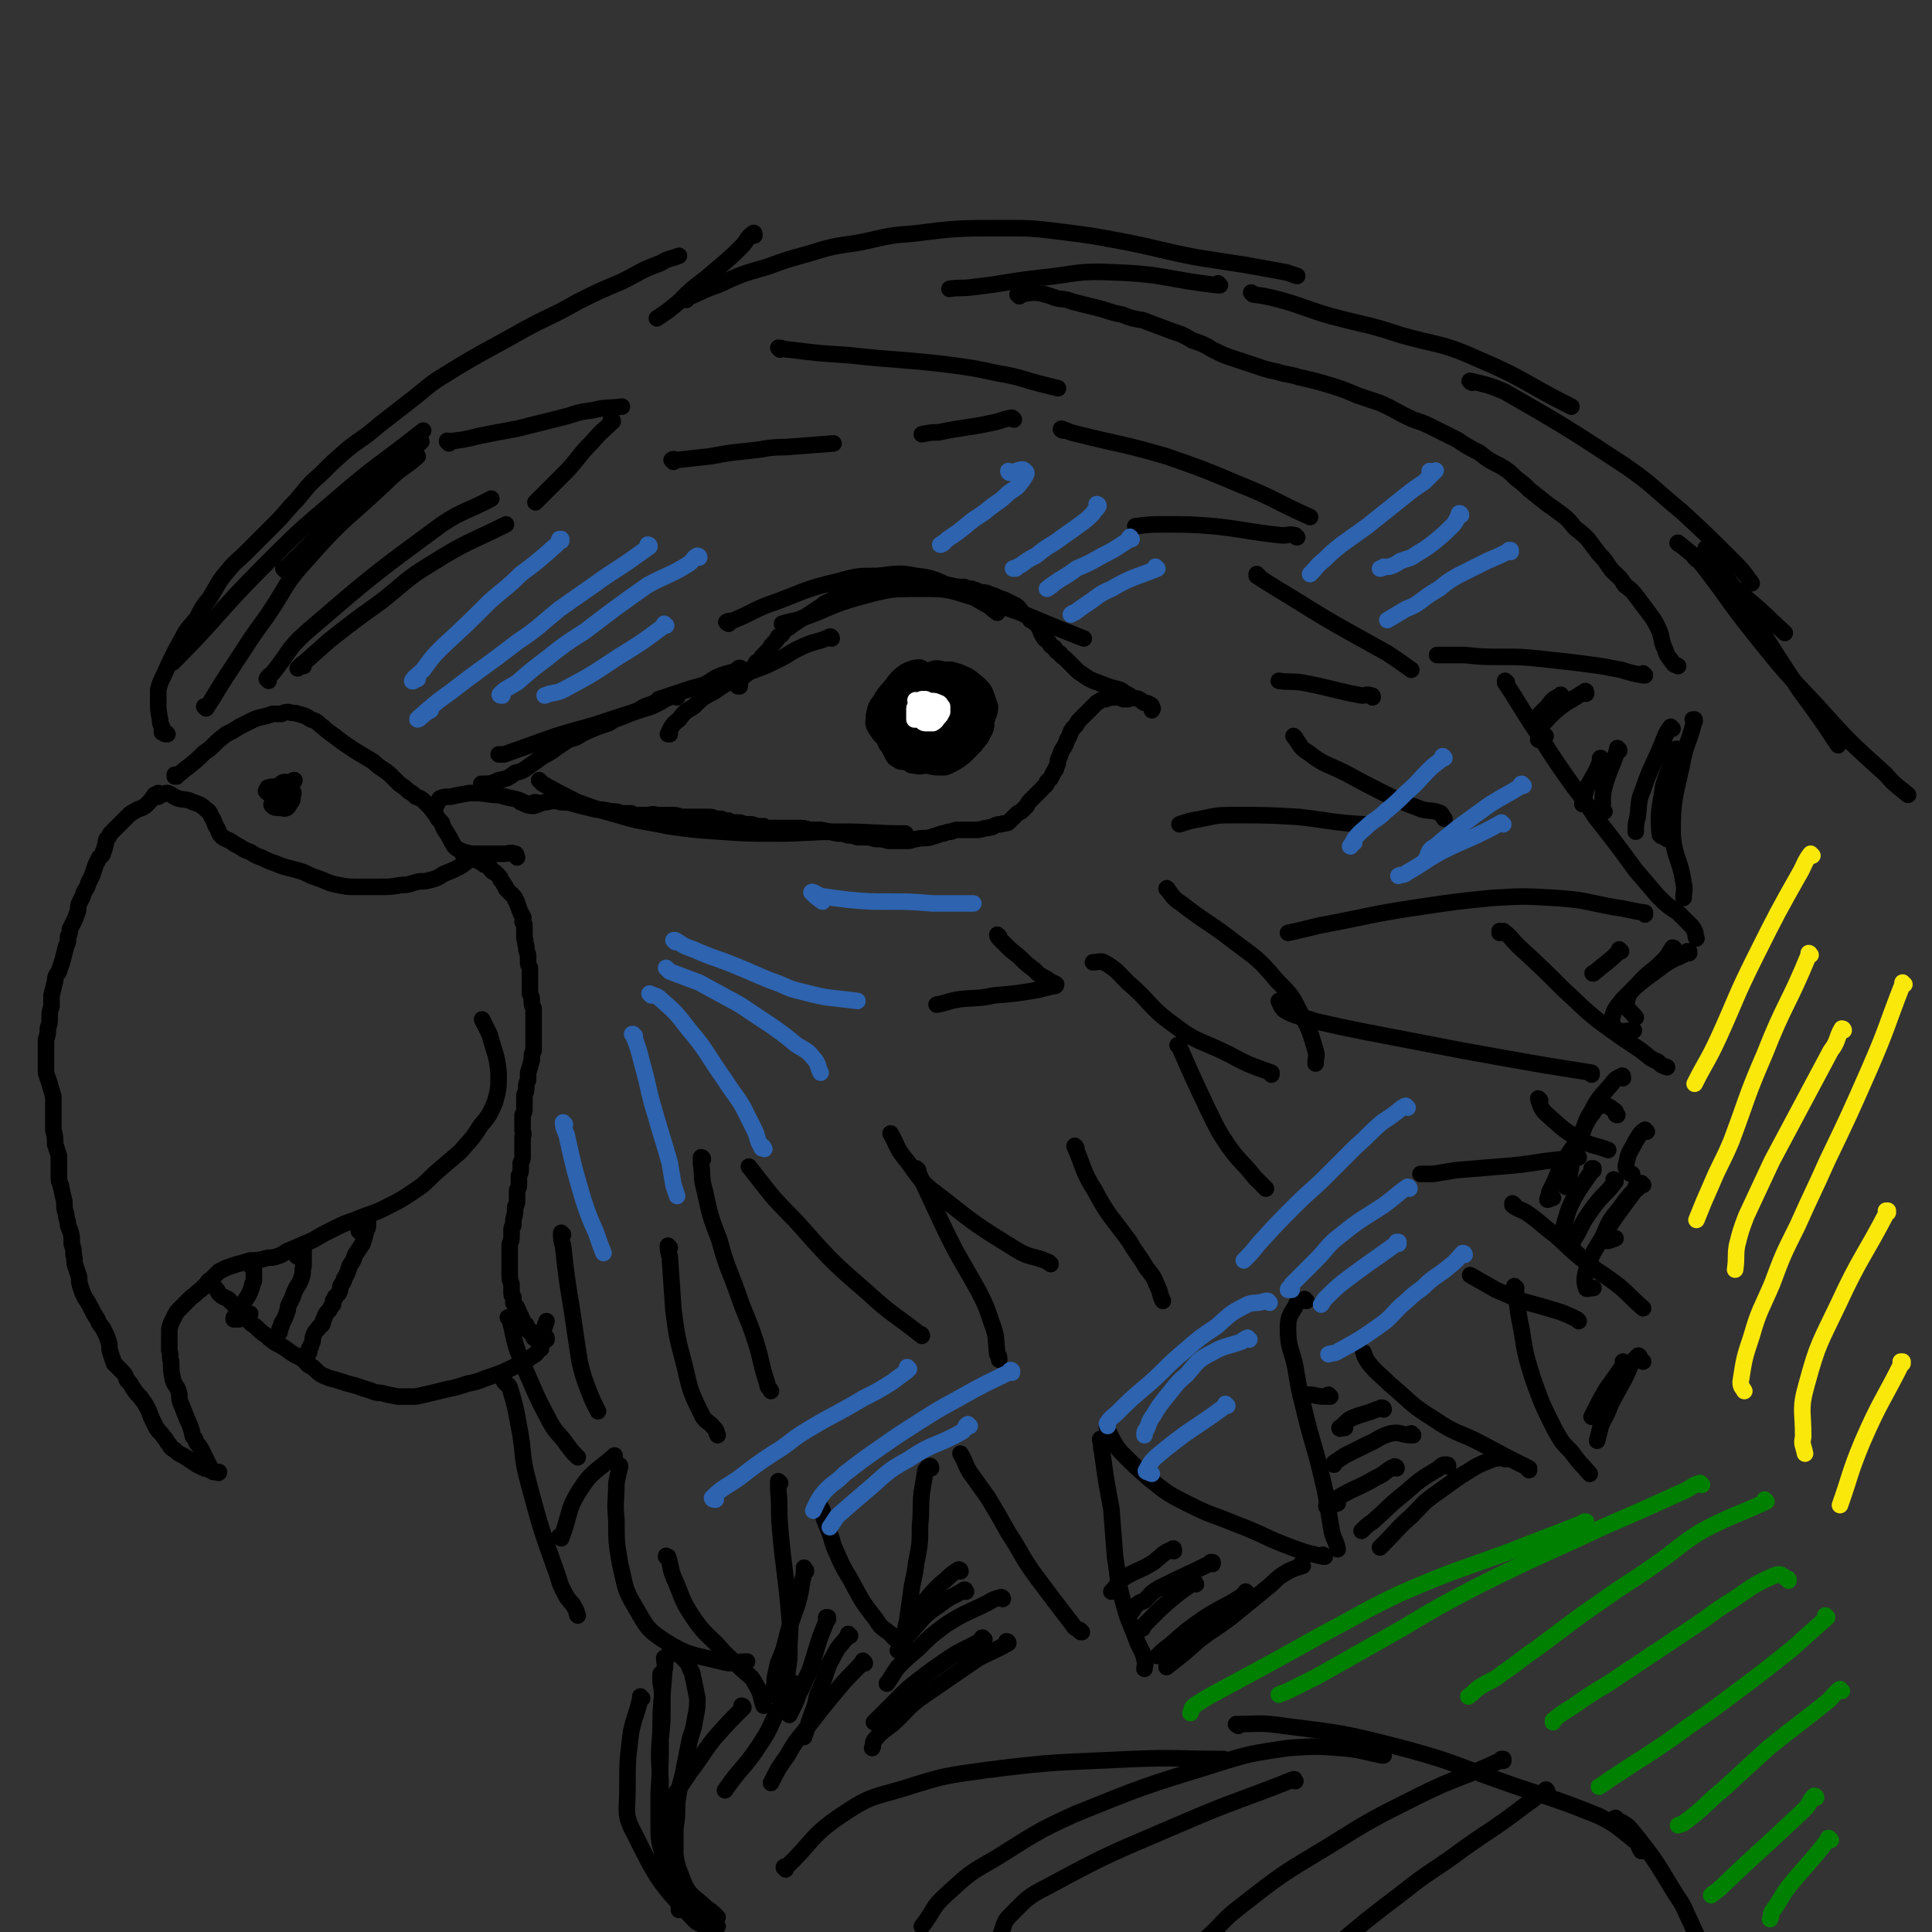 <svg viewBox='0 0 1050 1050' version='1.1' xmlns='http://www.w3.org/2000/svg' xmlns:xlink='http://www.w3.org/1999/xlink'><rect x="0" y="0" width="1050" height="1050" fill="#333333" stroke="none"/><g fill='none' stroke='#000000' stroke-width='9' stroke-linecap='round' stroke-linejoin='round'><path d='M86,433c0,-1 -1,-1 -1,-1 -1,0 -1,0 -1,0 -2,3 -2,3 -5,6 -3,2 -3,1 -6,3 -2,1 -2,1 -4,3 -1,1 -1,1 -3,3 -2,2 -2,2 -4,4 -1,1 -1,1 -2,2 -1,2 -1,2 -2,3 -1,2 0,2 -1,4 0,1 0,1 -1,3 0,2 -1,2 -2,3 -1,2 -1,2 -2,4 -1,3 -1,3 -2,6 -1,2 -1,2 -2,4 -1,4 -2,3 -3,7 -1,2 -1,2 -2,4 -1,3 0,3 -1,5 -1,3 -1,3 -2,5 -1,2 -1,2 -2,4 0,2 0,2 -1,4 0,3 0,3 -1,5 -1,4 -1,4 -2,8 -1,3 -1,3 -2,6 -1,2 -2,2 -2,5 -1,4 -1,4 -2,8 0,3 0,3 0,6 -1,3 -1,3 -1,6 0,3 0,3 -1,6 0,3 0,3 -1,6 0,3 0,3 0,6 0,2 0,2 0,5 0,3 0,3 0,7 1,3 1,3 2,6 1,4 1,3 2,7 0,5 0,5 0,11 0,3 0,3 0,7 1,4 1,4 1,8 1,3 1,3 2,6 0,3 0,3 0,6 0,2 0,2 0,5 0,3 0,3 1,5 1,5 1,5 2,9 0,4 0,4 1,7 0,3 1,3 1,6 2,5 2,5 2,10 1,3 1,3 1,6 1,3 0,3 1,6 1,3 1,3 2,6 0,3 0,3 1,6 1,3 1,3 2,5 2,3 2,3 3,5 2,4 2,4 4,7 1,3 1,2 3,5 2,4 2,4 3,7 1,3 0,3 1,6 1,3 1,3 2,6 2,2 2,2 4,4 2,2 2,2 3,5 2,2 2,2 3,4 2,3 2,3 4,5 3,4 3,4 5,8 1,3 1,3 2,5 1,2 1,2 2,4 2,3 2,2 4,5 2,2 1,2 3,4 1,2 1,2 3,3 3,3 3,2 6,4 3,2 3,2 6,4 2,1 2,1 4,2 2,0 2,0 3,1 1,0 1,0 2,1 0,0 1,0 1,0 0,0 0,0 1,0 0,0 0,0 0,0 0,0 0,0 0,0 0,0 0,0 1,0 0,0 0,0 0,0 0,1 -1,0 -1,0 0,0 0,0 1,0 0,0 0,0 0,0 0,0 0,0 0,0 -1,0 -1,0 -2,0 -1,-1 -1,-1 -2,-1 -1,-2 -1,-2 -2,-4 -1,-2 -1,-2 -2,-4 -1,-2 -1,-2 -2,-4 -2,-3 -2,-2 -3,-5 -2,-2 -1,-2 -2,-5 -1,-3 -1,-3 -2,-5 -2,-5 -2,-5 -4,-10 -1,-3 0,-3 -1,-6 -1,-3 -2,-3 -3,-6 -1,-5 -1,-5 -1,-10 -1,-3 0,-3 -1,-6 0,-2 0,-2 0,-5 0,-2 0,-2 0,-5 0,-2 0,-2 1,-5 1,-2 1,-2 2,-4 1,-2 1,-2 3,-4 3,-3 3,-3 6,-6 3,-2 2,-2 5,-4 2,-2 2,-2 4,-4 3,-3 3,-3 6,-6 2,-1 2,-1 4,-2 3,-1 3,-1 6,-2 4,-1 4,-1 7,-2 4,0 4,0 8,-1 3,-1 3,0 6,-1 3,-1 3,-1 6,-3 7,-3 7,-3 14,-6 5,-3 5,-3 11,-6 6,-3 6,-3 12,-5 9,-4 10,-3 19,-8 6,-3 6,-3 12,-7 6,-4 6,-4 12,-10 7,-6 7,-6 14,-12 6,-7 6,-6 11,-14 5,-6 5,-6 8,-13 2,-7 2,-8 2,-16 -1,-10 -2,-10 -5,-21 -2,-4 -2,-4 -4,-8 '/><path d='M114,698c0,0 0,0 -1,-1 0,0 1,1 1,1 0,0 0,-1 0,-2 -1,0 -1,1 -1,2 1,1 2,0 3,1 2,2 2,2 3,4 2,2 3,2 5,3 2,2 2,2 4,4 3,3 3,3 6,6 2,3 2,3 5,5 3,3 3,3 6,5 2,2 2,2 5,4 4,2 4,2 8,5 3,2 4,2 7,4 2,2 2,3 5,4 4,4 4,4 9,6 4,1 4,1 7,2 3,1 3,1 7,2 3,1 3,1 6,2 4,1 4,2 8,2 4,1 4,1 9,2 5,0 5,0 10,0 9,-2 9,-2 17,-4 5,-1 5,-1 11,-3 5,-1 5,-1 10,-3 9,-3 9,-3 17,-7 5,-2 5,-3 10,-6 2,-2 1,-2 3,-3 '/><path d='M504,367c0,-1 0,-2 -1,-1 -1,0 -1,1 -2,1 -1,1 -2,0 -3,0 -1,1 -1,1 -1,1 -1,0 -1,0 -2,1 -1,0 0,0 -1,1 0,1 0,0 -1,1 -1,1 -1,1 -1,2 -1,1 -1,1 -2,1 -1,2 -1,2 -2,3 -2,1 -2,1 -3,2 -1,2 -1,2 -1,3 -1,2 -1,2 -1,3 -1,3 -1,3 -1,6 -1,2 -1,2 -1,4 0,2 0,2 0,3 0,3 0,3 0,5 1,2 1,2 2,3 1,2 1,2 2,4 1,2 1,2 3,3 1,1 2,1 4,1 3,1 2,2 5,2 4,1 4,0 7,0 4,1 4,1 8,1 2,0 2,0 4,-1 4,-2 4,-2 8,-5 3,-3 3,-3 6,-6 2,-3 3,-3 4,-6 2,-3 2,-4 2,-7 1,-4 2,-4 2,-8 -1,-3 -1,-3 -2,-6 -1,-3 -2,-4 -4,-6 -4,-3 -4,-4 -9,-6 -2,-1 -3,-1 -6,-2 -2,0 -2,0 -4,0 -4,-1 -4,-1 -7,0 -3,1 -3,1 -5,3 -2,2 -2,2 -4,4 -3,2 -3,2 -4,5 -2,3 -2,3 -3,6 -1,3 -1,4 -1,7 -1,3 -1,3 -1,6 1,3 1,4 4,6 2,2 2,1 5,2 3,1 3,1 6,1 5,-1 5,-1 10,-2 2,-1 2,-1 4,-3 2,-1 2,-1 3,-3 2,-2 2,-2 2,-4 1,-2 2,-2 2,-5 0,-3 0,-3 -2,-5 -1,-3 -2,-3 -4,-5 -4,-4 -4,-4 -8,-6 -2,-2 -2,-2 -5,-3 -2,0 -2,-1 -4,0 -2,1 -3,1 -4,3 -2,2 -3,2 -3,5 -1,3 -1,4 -1,7 0,4 0,4 1,8 1,5 1,5 3,9 2,3 2,4 5,5 4,2 4,2 9,2 3,0 3,0 6,-2 3,-1 3,-1 5,-3 3,-4 4,-4 5,-8 1,-2 1,-3 0,-6 0,-3 -1,-3 -3,-6 -2,-3 -2,-3 -5,-5 -3,-2 -3,-2 -6,-3 -2,-1 -2,-1 -5,-1 -2,0 -2,-1 -4,0 -3,2 -4,2 -5,5 -2,3 -2,3 -2,7 -1,4 -1,4 -1,8 1,6 0,7 2,12 1,3 2,3 5,5 3,2 3,2 6,1 4,0 4,0 7,-2 4,-1 4,-2 8,-5 3,-2 3,-2 6,-6 1,-2 2,-2 2,-5 1,-5 1,-6 -1,-10 -2,-3 -2,-3 -5,-6 -2,-3 -2,-3 -6,-5 -3,-3 -3,-3 -7,-5 -2,0 -2,-1 -4,0 -2,0 -2,0 -4,1 -2,2 -2,3 -4,5 -3,4 -3,4 -5,8 -2,4 -2,4 -3,9 -1,4 -2,4 -1,8 1,5 1,6 3,9 1,2 2,1 4,2 3,1 3,1 6,0 5,-1 5,-1 10,-4 2,-1 2,-1 5,-4 2,-2 2,-2 3,-4 1,-2 1,-3 1,-5 0,-4 0,-4 -2,-7 -1,-3 -1,-3 -3,-5 -3,-2 -3,-3 -6,-4 -4,-2 -4,-1 -8,-2 -3,0 -3,-1 -6,0 -3,0 -3,0 -6,1 -3,1 -3,1 -4,3 -3,3 -3,3 -4,7 -1,4 -1,4 0,8 0,5 0,5 2,9 1,3 2,4 5,6 3,2 3,2 7,2 5,0 6,0 11,-1 3,-1 3,-2 6,-4 3,-2 3,-2 4,-5 2,-3 2,-4 2,-7 0,-4 0,-4 -1,-7 -2,-3 -2,-3 -4,-6 -3,-3 -3,-3 -6,-5 -2,-1 -2,-1 -5,-2 -3,-1 -3,-1 -5,-1 -2,0 -2,-1 -4,0 -4,2 -4,2 -7,5 -2,3 -1,3 -2,7 -1,4 -2,4 -1,9 0,6 1,6 3,12 2,3 2,4 5,6 2,1 3,1 6,2 3,0 4,0 7,-1 3,-1 3,-2 6,-5 3,-2 3,-2 6,-5 2,-3 2,-3 3,-6 1,-5 1,-5 0,-10 -2,-4 -2,-4 -5,-8 -3,-4 -3,-4 -6,-7 -5,-4 -5,-5 -10,-7 -2,-2 -3,-1 -5,-1 -3,1 -3,1 -5,2 -4,3 -4,3 -7,7 -3,4 -4,4 -6,8 -3,4 -3,4 -4,9 0,3 -1,4 1,7 3,5 4,5 9,8 4,2 5,1 9,2 6,0 6,1 11,0 3,0 3,-1 5,-2 2,-1 2,-1 4,-3 2,-2 2,-2 3,-4 1,-3 1,-3 2,-6 0,-3 1,-3 0,-7 0,-4 0,-4 -2,-8 -2,-4 -3,-5 -7,-8 -2,-1 -2,-1 -5,0 -3,0 -3,0 -5,1 -4,3 -4,3 -7,6 -2,2 -3,3 -3,6 -2,4 -1,4 -1,8 0,4 -1,5 0,8 2,4 2,4 5,6 3,2 4,2 7,2 4,1 4,1 8,0 6,-1 6,-1 12,-3 3,-1 3,-2 5,-4 2,-2 3,-2 4,-4 1,-4 1,-5 0,-8 -2,-3 -3,-3 -6,-6 -3,-2 -3,-3 -7,-4 -3,-2 -4,-2 -7,-2 -4,0 -4,-1 -7,0 -3,2 -3,2 -5,4 -3,3 -3,3 -4,6 -2,6 -3,6 -2,12 0,4 1,4 3,8 3,4 2,4 6,7 4,3 4,3 10,4 2,1 3,1 5,0 3,-1 3,-2 5,-4 2,-3 2,-3 3,-6 1,-4 1,-4 1,-7 0,-4 0,-4 -1,-7 -1,-3 -1,-4 -4,-6 -2,-2 -2,-2 -5,-3 -2,-1 -3,-1 -4,0 -3,1 -3,2 -5,4 -1,3 -1,3 -2,6 -1,3 0,4 -1,7 0,3 0,3 0,6 0,1 1,1 2,2 0,0 1,0 2,0 2,-2 2,-2 4,-5 3,-5 3,-5 5,-10 1,-3 0,-3 0,-6 0,-2 1,-3 0,-5 -1,-2 -2,-2 -5,-2 -1,-1 -1,0 -3,1 -2,1 -2,1 -3,3 -1,2 -1,2 -2,4 0,3 0,3 0,5 -1,3 -1,3 0,5 0,2 0,2 2,4 0,0 1,1 2,0 1,0 1,0 2,-1 2,-2 2,-2 3,-5 1,-3 1,-3 1,-7 0,-2 0,-3 -1,-4 -1,-2 -1,-2 -3,-2 -2,-1 -3,-1 -4,0 -2,1 -3,1 -4,3 -1,2 -1,2 -2,5 -1,2 -1,2 -1,4 0,2 -1,3 0,4 2,2 3,2 5,2 2,0 2,0 4,-1 3,-3 3,-3 5,-7 1,-2 0,-3 0,-5 0,-2 1,-3 0,-4 -1,-2 -2,-2 -3,-2 -2,0 -2,-1 -3,0 -2,1 -2,1 -3,3 -1,2 -1,2 -1,5 -1,3 -1,4 0,7 0,1 1,2 2,2 5,-2 5,-3 10,-5 1,-1 1,-1 2,-2 '/></g>
<g fill='none' stroke='#FFFFFF' stroke-width='9' stroke-linecap='round' stroke-linejoin='round'><path d='M499,382c-1,-1 -1,-1 -1,-1 -1,-1 0,0 0,0 0,1 0,1 0,1 0,2 -1,2 -1,3 0,1 0,2 0,3 1,0 1,0 2,1 1,0 1,0 3,0 1,0 1,0 2,-1 2,0 2,-1 3,-2 0,-1 0,-1 1,-2 0,-1 0,-1 0,-2 -1,-1 -1,-1 -2,-1 -1,0 -1,0 -3,-1 -1,0 -1,0 -2,0 -2,1 -2,1 -3,2 0,2 0,2 0,3 -1,2 -1,2 -1,3 0,1 0,1 0,2 0,1 0,1 0,1 0,0 0,0 1,0 2,0 2,1 4,0 1,-1 1,-1 1,-3 1,-1 1,-1 1,-3 0,-1 1,-1 1,-2 0,-1 0,-1 0,-1 0,-1 0,-1 -1,-1 0,0 0,0 0,0 -1,0 -2,0 -2,0 -1,1 -1,2 -2,3 0,2 -1,2 -1,4 0,2 0,3 2,4 1,1 1,1 3,1 1,0 2,0 3,0 2,-1 2,-2 3,-3 1,-1 1,-1 2,-3 0,-1 0,-2 0,-3 -1,-1 -1,-2 -2,-2 -2,-1 -2,-1 -4,-1 -2,0 -2,0 -4,0 0,0 -1,0 -1,1 1,0 1,0 3,0 2,1 2,1 4,2 '/></g>
<g fill='none' stroke='#000000' stroke-width='9' stroke-linecap='round' stroke-linejoin='round'><path d='M154,429c0,0 0,0 -1,-1 0,0 1,0 1,-1 0,0 -1,0 -2,0 0,0 0,0 -1,0 0,1 -1,1 -1,2 0,2 0,2 0,4 0,0 0,0 0,1 1,0 1,1 2,1 1,0 2,0 3,-1 1,-1 0,-1 1,-3 1,-1 1,-1 1,-2 0,-1 0,-1 0,-2 0,-1 0,-1 -1,-1 0,-1 -1,-1 -1,-1 -2,0 -2,1 -3,2 -2,2 -2,2 -3,5 -1,2 -1,2 -1,4 0,1 -1,1 0,2 1,1 2,1 4,1 2,0 2,1 4,0 1,-1 1,-1 2,-3 1,-1 1,-1 1,-3 0,-1 1,-2 0,-3 0,-1 -1,-1 -2,-2 -2,-1 -2,0 -4,0 -4,0 -4,-1 -7,0 -1,0 0,0 -1,1 0,1 -1,1 0,1 0,1 1,1 2,1 2,1 2,1 4,0 2,0 2,0 4,-2 1,-1 1,-1 3,-3 1,-1 2,-1 2,-2 0,0 -1,0 -1,1 '/><path d='M87,432c0,0 -1,-1 -1,-1 0,0 0,1 1,1 2,0 2,-1 4,-1 3,1 3,2 6,3 4,1 4,0 8,2 3,1 4,1 7,4 2,1 2,2 3,4 2,3 1,3 3,6 1,2 1,3 2,4 2,2 3,2 5,3 3,2 3,2 5,3 3,2 3,2 6,3 3,2 3,2 6,3 4,2 4,2 7,3 5,2 5,2 9,3 4,1 4,1 7,2 4,2 4,2 7,3 6,2 6,3 12,4 5,1 5,1 10,1 6,0 6,0 12,0 6,0 6,0 12,-1 5,0 5,-1 10,-2 3,0 3,0 7,-1 3,-1 3,-1 6,-3 5,-2 5,-2 9,-4 3,-2 3,-2 5,-4 '/><path d='M96,422c0,0 -1,-1 -1,-1 0,0 0,1 0,1 4,-2 4,-3 7,-5 5,-4 5,-4 9,-8 3,-2 3,-2 5,-4 3,-3 3,-3 7,-6 4,-2 4,-2 7,-4 4,-2 4,-2 8,-4 5,-2 5,-1 10,-3 2,0 2,0 5,0 2,-1 2,-1 4,-1 3,1 3,0 5,1 4,1 4,1 7,3 3,1 3,1 5,3 3,2 2,2 5,4 4,3 4,3 8,6 3,2 3,2 6,4 5,3 5,3 10,6 2,2 2,2 5,4 3,2 3,2 5,4 2,2 2,2 4,4 3,2 3,2 5,4 2,1 2,1 4,3 3,1 3,1 5,3 3,3 3,3 6,7 1,2 1,2 3,4 1,3 1,3 3,6 2,3 2,4 4,7 2,2 3,2 5,3 4,1 4,1 7,1 4,0 4,0 8,0 4,0 4,0 7,0 3,0 3,-1 6,0 1,0 0,1 1,2 '/><path d='M402,373c0,0 0,-1 -1,-1 0,0 0,1 0,1 0,0 0,0 0,0 1,-2 1,-2 2,-4 2,-3 3,-2 5,-5 2,-2 2,-2 3,-4 2,-1 2,-1 3,-3 2,-2 2,-2 4,-4 1,-2 1,-2 3,-4 1,-1 1,-1 2,-3 2,-1 2,-1 3,-3 2,-2 2,-1 4,-3 3,-2 3,-2 6,-4 2,-1 2,-1 5,-3 3,-2 3,-2 6,-4 2,-2 2,-1 5,-3 3,-1 2,-1 5,-2 5,-2 5,-2 10,-3 3,-1 3,-1 6,-2 3,-1 3,-1 6,-1 2,-1 2,-1 5,-1 3,0 3,0 5,-1 3,0 3,0 6,0 3,0 3,0 7,0 4,1 4,1 8,1 3,1 3,1 6,1 4,1 4,1 8,1 2,1 2,1 4,1 3,1 3,1 5,2 3,0 3,0 5,1 3,1 3,1 5,2 3,1 3,1 5,2 2,1 2,1 4,2 3,2 2,3 5,5 2,1 2,1 3,3 2,1 2,1 4,3 2,3 1,3 3,6 1,2 1,1 3,3 1,2 1,2 3,3 1,2 1,2 3,3 1,2 2,2 3,3 2,2 2,2 4,4 2,2 2,2 3,3 3,2 3,2 6,4 2,1 2,1 5,2 2,1 3,1 5,2 3,1 4,1 7,2 2,1 1,1 3,2 2,1 2,1 3,2 2,1 2,0 4,1 2,1 1,1 3,2 1,0 2,0 3,1 1,0 1,1 1,2 1,0 0,0 0,1 '/><path d='M613,380c0,0 0,-1 -1,-1 0,0 0,1 -1,1 -1,0 -1,0 -2,-1 -1,0 -1,0 -3,0 -2,0 -3,0 -5,1 -3,0 -3,1 -5,2 -2,2 -2,2 -4,4 -3,3 -3,3 -6,6 -1,2 -1,2 -3,4 -2,3 -1,3 -3,6 -1,3 -1,3 -3,6 -1,3 -1,3 -2,5 0,2 0,2 -1,4 0,1 0,1 -1,2 -1,2 -1,2 -2,4 -1,1 -1,1 -2,2 0,1 0,1 -1,2 -2,2 -2,2 -4,4 -2,2 -2,2 -3,3 -2,2 -2,2 -3,4 -2,2 -2,2 -3,3 -2,1 -2,1 -3,2 -1,1 -1,1 -2,2 -1,1 -1,1 -2,2 -2,1 -2,0 -4,1 -2,0 -2,0 -4,1 -1,1 -1,0 -3,1 -3,0 -3,1 -6,1 -1,0 -1,0 -2,0 -2,0 -2,0 -3,0 -2,0 -2,0 -4,0 -3,0 -3,0 -5,1 -3,0 -3,1 -5,1 -3,1 -3,1 -6,2 -4,1 -4,0 -8,1 -2,0 -2,1 -5,1 -1,0 -1,0 -3,0 -3,0 -3,0 -6,0 -3,0 -3,-1 -6,-1 -3,0 -3,0 -5,-1 -3,0 -3,0 -7,0 -3,-1 -3,-1 -5,-1 -3,-1 -3,-1 -6,-1 -4,-1 -4,-1 -9,-2 -3,0 -3,0 -6,0 -3,-1 -3,-1 -7,-1 -4,0 -4,0 -9,0 -1,0 -1,0 -3,0 -1,0 -1,0 -2,0 -1,0 -1,0 -2,0 -1,0 -1,0 -2,-1 -2,0 -2,0 -4,0 -1,0 -1,-1 -3,-1 -3,0 -3,0 -6,-1 -2,0 -2,0 -4,0 -1,0 -1,0 -2,-1 -2,0 -2,0 -4,-1 -2,0 -2,0 -3,0 -2,-1 -2,-1 -4,-1 -2,0 -2,0 -4,0 -1,0 -1,0 -3,0 -2,0 -2,0 -3,0 -2,0 -2,0 -4,0 -2,0 -2,-1 -5,-1 -2,0 -2,0 -4,0 -2,0 -2,0 -5,0 -3,-1 -3,0 -6,0 -2,0 -2,0 -4,0 -2,0 -2,0 -4,-1 -2,0 -2,0 -5,0 -3,-1 -3,-1 -6,-1 -4,-1 -4,-1 -8,-1 -4,-1 -4,-1 -8,-2 -5,-1 -5,-2 -11,-2 -4,-1 -4,-1 -8,0 -3,0 -3,1 -7,2 -4,0 -4,-1 -7,-2 0,0 0,0 0,0 '/><path d='M403,364c0,0 0,-1 -1,-1 -1,0 -1,1 -3,2 -4,1 -4,1 -7,2 -5,2 -5,3 -9,5 -3,1 -3,1 -7,2 -3,1 -3,1 -6,2 -3,1 -3,1 -6,2 -3,1 -3,1 -6,2 -2,2 -2,2 -5,3 -3,1 -3,1 -6,3 -5,2 -5,2 -10,4 -3,1 -3,1 -6,3 -3,1 -3,1 -6,2 -5,2 -5,2 -9,4 -3,2 -3,2 -7,3 -3,2 -3,2 -6,4 -4,3 -4,3 -8,5 -4,3 -4,3 -7,5 -4,3 -4,3 -8,4 -4,3 -4,3 -9,4 -4,2 -5,2 -9,2 -1,0 0,0 0,0 '/><path d='M91,399c0,0 -1,-1 -1,-1 0,0 0,0 0,0 0,1 0,1 0,1 -1,0 -1,-1 -2,-1 0,-1 0,-1 0,-3 -1,-2 -1,-2 -1,-4 -1,-5 -1,-5 -1,-9 0,-4 0,-4 0,-7 1,-4 1,-4 3,-8 5,-11 5,-11 10,-20 3,-6 4,-6 8,-11 3,-6 3,-6 7,-11 5,-8 4,-8 10,-15 4,-5 5,-5 10,-10 8,-8 8,-8 16,-16 6,-6 5,-6 11,-12 6,-7 6,-8 13,-14 7,-7 7,-7 15,-14 9,-7 9,-6 17,-13 9,-7 9,-7 18,-14 9,-7 9,-8 19,-14 21,-13 21,-12 42,-24 15,-8 15,-7 29,-15 12,-6 12,-6 24,-11 10,-5 10,-6 21,-10 5,-3 5,-2 10,-4 '/><path d='M410,128c0,-1 0,-2 -1,-1 -3,2 -3,4 -6,7 -9,9 -10,9 -19,17 -8,6 -8,6 -15,13 -6,5 -6,5 -12,9 '/><path d='M373,163c0,0 -1,-1 -1,-1 0,0 0,0 1,0 8,-3 8,-4 17,-7 13,-6 13,-6 27,-10 11,-4 11,-4 22,-7 13,-4 13,-4 27,-6 15,-3 15,-4 30,-5 24,-3 25,-3 49,-3 16,0 16,0 32,2 16,2 16,2 32,5 21,4 21,5 42,9 13,2 13,2 26,4 11,2 11,2 22,4 3,1 3,1 6,2 '/><path d='M663,155c-1,0 -1,-1 -1,-1 0,0 0,1 0,1 -28,-3 -28,-6 -57,-7 -20,-1 -20,1 -40,3 -18,2 -18,3 -36,5 -7,1 -7,0 -13,1 '/><path d='M554,161c0,0 -1,-1 -1,-1 0,0 0,0 0,0 5,0 5,-1 10,-1 6,1 5,1 11,3 4,1 4,0 9,2 8,2 8,2 16,4 6,2 6,2 11,3 5,2 5,2 11,3 8,3 8,3 16,6 6,2 6,2 11,5 6,2 6,2 11,5 6,3 6,3 12,5 6,2 6,2 12,4 6,2 6,2 11,3 6,2 6,1 12,3 9,2 9,2 19,5 6,2 6,2 13,5 6,2 6,2 12,4 9,4 9,5 18,9 6,2 6,2 12,5 6,3 6,3 12,6 6,4 6,4 12,7 5,4 5,4 11,7 5,3 5,3 9,7 4,3 4,3 7,6 5,4 5,4 10,8 3,2 3,2 7,5 4,3 4,3 8,8 4,3 4,3 7,6 3,4 3,4 6,8 4,4 4,5 7,9 4,4 4,3 7,8 4,3 4,3 7,7 3,4 3,4 6,8 3,4 3,4 5,8 3,6 1,6 4,12 1,4 2,4 4,7 1,2 2,1 3,2 '/><path d='M894,367c0,0 -1,0 -1,-1 0,0 1,1 0,1 -5,-1 -6,-1 -12,-3 -6,-1 -5,-1 -11,-2 -7,-1 -7,-1 -15,-2 -9,-1 -9,-1 -18,-2 -10,-1 -10,-1 -21,-1 -10,0 -10,0 -20,-1 -8,0 -8,0 -15,0 '/><path d='M819,371c0,0 -1,-1 -1,-1 0,0 0,0 0,1 2,3 2,3 4,6 8,13 8,13 16,25 7,11 7,11 14,21 7,10 8,10 15,21 11,14 11,14 22,29 6,7 6,7 12,14 5,5 5,5 11,9 3,3 3,3 6,6 2,2 2,2 3,4 1,2 0,2 1,4 '/><path d='M894,497c0,0 0,-1 -1,-1 0,0 1,1 1,0 -8,-1 -9,-2 -17,-3 -16,-3 -16,-4 -32,-5 -17,-1 -17,-1 -34,0 -20,2 -20,2 -40,5 -27,4 -27,5 -54,10 -8,2 -8,2 -17,4 '/><path d='M816,507c0,0 -1,-1 -1,-1 0,0 0,1 0,1 1,0 1,-1 2,-1 4,3 4,4 8,8 13,12 13,12 25,24 9,8 9,9 19,17 11,8 11,8 23,16 4,3 4,4 9,6 2,2 2,2 5,3 '/><path d='M865,584c0,0 -1,-1 -1,-1 0,0 1,0 1,0 -12,-2 -13,-2 -25,-4 -23,-4 -23,-4 -45,-8 -26,-5 -26,-5 -52,-10 -15,-3 -15,-3 -28,-6 -9,-3 -10,-2 -17,-6 -2,-2 -2,-3 -3,-5 '/><path d='M837,598c0,0 -1,-1 -1,-1 1,3 1,5 4,8 8,7 8,8 18,14 7,4 8,3 16,6 '/><path d='M858,629c0,0 -1,0 -1,-1 0,0 1,1 0,1 -8,1 -8,1 -17,2 -13,2 -13,2 -25,3 -12,1 -12,1 -24,2 -6,1 -6,1 -12,2 -3,0 -3,0 -7,0 0,0 0,0 0,0 '/><path d='M823,655c0,0 -1,-1 -1,-1 0,0 0,1 0,1 4,3 5,2 9,5 7,5 7,6 14,11 9,8 8,8 17,15 9,7 9,6 18,13 6,5 6,6 13,12 '/><path d='M858,718c-1,-1 -1,-1 -1,-1 -4,-2 -4,-2 -9,-4 -10,-3 -10,-3 -21,-6 -7,-3 -7,-3 -14,-6 -7,-4 -7,-4 -14,-8 '/><path d='M824,700c0,0 -1,-1 -1,-1 0,1 1,2 1,4 1,10 1,10 3,20 2,13 2,13 6,26 5,14 5,14 12,28 4,7 4,7 9,12 5,7 5,6 10,12 '/><path d='M831,799c0,0 0,-1 -1,-1 0,0 1,0 1,0 -12,-6 -12,-6 -25,-13 -13,-7 -14,-5 -27,-14 -13,-8 -12,-9 -24,-19 -6,-6 -6,-5 -11,-11 -2,-3 -2,-3 -3,-6 '/><path d='M710,707c-1,0 -1,-1 -1,-1 -3,1 -4,1 -5,4 -3,5 -4,6 -4,12 0,11 2,11 4,21 2,12 2,12 5,24 4,17 5,17 9,34 4,16 3,16 6,32 1,4 2,4 3,9 '/><path d='M720,846c0,0 -1,0 -1,-1 0,0 1,1 0,1 -8,-2 -9,-2 -17,-5 -16,-6 -15,-7 -31,-13 -12,-5 -12,-4 -24,-10 -12,-6 -12,-6 -22,-14 -8,-7 -8,-7 -16,-15 -4,-5 -4,-6 -7,-12 -1,-2 0,-2 0,-4 '/><path d='M599,783c0,0 -1,0 -1,-1 0,0 0,1 0,1 1,3 0,3 1,6 2,15 2,15 5,31 1,13 1,13 2,26 2,12 1,12 4,23 3,12 4,12 8,23 2,5 3,5 4,10 1,3 0,3 0,5 '/><path d='M588,887c-1,0 -1,0 -1,-1 -2,-1 -3,-1 -4,-3 -10,-13 -10,-13 -19,-25 -9,-12 -8,-13 -16,-25 -5,-9 -5,-9 -11,-19 -5,-7 -5,-7 -10,-14 -3,-5 -2,-5 -5,-10 '/><path d='M506,798c0,0 0,-2 -1,-1 -1,0 -1,1 -2,2 -1,6 -1,6 -2,12 -1,9 0,9 -1,18 0,10 0,10 -2,20 -1,9 -2,9 -3,18 -1,7 -1,7 -2,14 -1,4 -1,5 -2,8 -1,1 -1,2 -3,2 -2,0 -2,-1 -4,-3 -5,-4 -5,-3 -8,-8 -8,-10 -8,-11 -14,-22 -5,-8 -5,-9 -9,-18 -2,-7 -2,-7 -5,-14 -1,-3 0,-4 -2,-7 0,-1 -1,-1 -2,-1 '/><path d='M424,806c0,0 -1,-1 -1,-1 0,2 0,2 0,5 1,10 0,10 1,21 2,23 3,23 5,47 1,9 0,9 0,18 0,6 0,6 -1,12 0,5 -1,5 -2,10 '/><path d='M363,847c0,-1 -1,-1 -1,-1 0,-1 0,0 1,0 2,6 1,6 3,11 5,11 4,12 10,21 6,9 7,9 14,16 6,7 6,6 13,13 4,4 5,3 8,9 3,5 2,5 4,11 '/><path d='M275,752c0,0 -1,-2 -1,-1 1,1 2,1 3,3 3,10 3,10 5,21 3,15 1,15 5,30 7,26 7,26 16,51 2,7 2,6 5,12 3,4 3,3 5,7 1,2 0,2 1,3 '/><path d='M305,836c0,0 0,-1 -1,-1 0,0 1,1 1,1 5,-13 3,-15 10,-26 7,-11 9,-10 19,-19 '/><path d='M337,797c0,0 -1,-1 -1,-1 0,0 1,0 1,1 -1,4 -1,4 -2,9 0,10 -1,10 0,20 0,12 0,12 2,24 3,12 2,13 8,23 6,10 6,12 15,18 14,9 16,8 32,12 7,2 7,0 14,0 '/><path d='M424,190c0,0 -1,-1 -1,-1 2,0 3,1 6,1 16,2 16,2 32,3 27,3 27,2 53,5 15,2 15,2 29,5 12,2 12,3 24,6 4,1 4,1 8,2 '/><path d='M551,228c0,0 -1,-1 -1,-1 -6,1 -6,2 -12,3 -14,3 -14,2 -28,5 -4,0 -4,0 -9,1 '/><path d='M578,234c-1,0 -2,-1 -1,-1 3,1 4,2 9,3 24,6 24,5 48,12 20,7 20,7 39,15 20,8 19,9 39,18 '/><path d='M705,292c-1,0 -1,-1 -1,-1 -3,-1 -4,0 -7,0 -19,-2 -19,-3 -37,-5 -13,-1 -13,-1 -27,-1 -8,0 -8,0 -16,1 '/><path d='M684,313c0,0 -1,-1 -1,-1 0,0 0,1 0,1 11,7 11,7 21,13 16,10 16,10 32,19 9,5 9,5 18,10 6,4 6,4 13,9 '/><path d='M746,379c0,-1 0,-1 -1,-1 -2,-1 -2,0 -5,0 -16,-3 -16,-4 -32,-7 -6,-1 -6,0 -13,-1 '/><path d='M704,401c0,0 -1,-1 -1,-1 0,0 0,0 0,0 4,5 3,6 8,9 9,7 10,6 20,11 13,7 13,7 27,14 7,3 7,3 15,6 5,1 5,0 10,2 1,1 1,2 2,3 '/><path d='M742,449c0,0 -1,-1 -1,-1 0,0 1,0 0,0 -17,-1 -18,-2 -35,-4 -17,-1 -17,-1 -34,-1 -10,0 -10,0 -19,2 -6,1 -6,1 -12,3 '/><path d='M635,484c0,0 -1,-2 -1,-1 3,3 3,5 8,8 14,11 15,10 29,21 12,9 13,9 23,21 8,8 8,8 13,18 5,9 5,10 8,20 1,3 0,3 0,7 '/><path d='M691,584c0,0 -1,-1 -1,-1 0,0 1,1 1,0 -11,-4 -12,-4 -23,-10 -16,-8 -17,-6 -30,-16 -14,-10 -12,-12 -25,-23 -6,-6 -6,-7 -13,-11 -2,-1 -3,0 -6,0 '/><path d='M641,569c0,0 -1,-1 -1,-1 0,0 0,0 1,1 7,16 7,16 15,33 5,10 5,11 11,20 7,10 8,9 15,18 3,3 3,3 6,6 '/><path d='M585,624c0,0 -1,-2 -1,-1 5,11 4,13 11,24 8,15 9,14 19,28 4,7 5,7 9,14 4,5 4,5 6,10 2,4 1,4 3,8 '/><path d='M571,687c0,0 0,0 -1,-1 -9,-4 -10,-2 -18,-7 -21,-13 -21,-13 -40,-28 -11,-8 -11,-9 -19,-20 -6,-7 -5,-8 -9,-15 '/><path d='M499,636c0,0 -1,-1 -1,-1 0,0 0,0 0,0 7,15 7,15 14,30 9,19 10,19 20,37 4,8 4,8 7,17 3,8 2,8 3,17 1,1 1,1 1,3 '/><path d='M501,726c0,0 0,-1 -1,-1 0,0 1,1 1,1 -15,-12 -16,-11 -30,-24 -21,-18 -21,-19 -39,-39 -14,-14 -13,-14 -25,-29 '/><path d='M382,630c0,0 0,-1 -1,-1 0,1 0,2 0,3 1,8 0,8 2,15 3,14 3,14 8,27 4,15 5,15 10,29 4,12 5,12 9,24 4,12 3,13 7,25 0,2 1,2 2,4 '/><path d='M364,678c0,0 -1,-1 -1,-1 0,2 0,3 1,6 1,15 1,15 2,29 2,15 2,15 6,30 3,13 3,14 9,26 2,5 4,4 7,8 2,2 1,2 2,4 '/><path d='M306,671c0,0 -1,-1 -1,-1 0,3 0,4 1,7 2,18 2,18 5,36 2,14 2,14 4,27 2,8 2,8 5,16 2,5 2,5 5,11 '/><path d='M277,717c0,0 -1,-1 -1,-1 0,0 0,0 1,1 3,12 2,12 7,24 7,16 7,17 15,32 4,7 5,6 9,12 3,4 3,4 6,7 '/><path d='M253,467c0,0 0,-1 -1,-1 0,0 1,0 1,0 0,0 0,0 0,0 0,0 0,0 0,0 0,0 0,0 0,0 0,0 0,0 0,0 0,0 0,-1 -1,-1 0,0 1,1 1,1 0,0 0,0 0,0 0,0 -1,-1 -1,-1 1,0 1,1 3,1 0,0 0,0 0,0 1,1 1,1 2,1 0,0 0,0 1,0 1,1 1,0 2,1 1,0 1,0 1,0 1,1 1,1 1,1 1,1 1,1 2,1 1,1 1,1 2,1 1,1 0,1 1,2 1,1 1,1 2,1 1,1 1,1 2,2 1,1 1,1 1,2 1,1 1,1 2,3 1,1 1,1 1,2 2,2 2,2 4,4 1,1 1,1 1,2 1,1 1,1 1,2 1,2 1,3 2,5 0,1 1,1 1,2 1,1 0,1 0,3 1,1 1,1 1,3 0,1 0,1 0,3 0,2 0,2 0,3 1,2 0,2 1,4 0,2 0,2 1,5 0,2 0,2 0,4 0,1 0,1 1,3 0,3 0,3 0,5 0,3 0,3 0,5 0,2 0,2 0,4 1,2 1,2 1,4 0,2 0,2 1,4 0,2 0,2 0,4 0,2 0,2 0,4 0,5 0,5 0,9 0,3 0,3 0,6 -1,2 -1,2 -1,5 -1,4 -1,4 -2,7 0,2 0,2 0,4 -1,2 -1,2 -1,4 0,2 0,2 -1,4 0,2 0,2 0,4 0,2 0,2 0,4 0,1 0,1 -1,3 0,2 0,2 0,4 0,1 0,1 0,2 0,1 0,1 0,2 0,2 1,2 0,4 0,1 0,1 0,3 0,1 0,1 0,3 0,2 0,2 0,4 0,2 0,2 -1,4 0,1 0,1 0,3 0,2 0,2 -1,4 0,3 0,3 0,5 0,2 -1,2 -1,3 0,3 0,3 0,5 0,2 0,2 -1,4 0,3 0,3 -1,7 0,1 0,1 0,3 -1,1 -1,1 -1,3 0,2 0,2 0,3 0,3 -1,3 -1,5 0,2 0,2 0,4 0,2 0,2 0,5 0,3 0,3 0,7 0,2 0,2 1,5 0,2 0,2 0,4 0,2 0,2 1,3 0,2 0,2 0,3 1,1 1,1 1,2 0,0 1,0 1,1 1,1 0,1 1,2 0,1 0,1 1,2 0,0 0,0 0,1 1,1 1,1 1,2 1,1 1,1 1,2 0,0 1,0 1,0 0,1 0,1 0,2 1,0 1,0 1,1 0,0 0,0 1,0 0,1 0,1 0,1 1,1 1,1 2,2 0,1 0,0 0,1 1,0 1,0 1,0 0,1 0,1 1,1 0,0 0,0 0,0 0,1 0,1 1,1 0,0 0,1 1,1 0,0 0,0 0,0 0,0 0,0 0,0 0,0 -1,-1 -1,-1 0,0 1,0 1,1 0,0 0,0 0,0 0,0 0,-1 0,-1 0,0 0,0 0,1 0,0 0,0 0,0 0,0 0,0 0,0 1,-1 1,-1 1,-1 1,0 1,0 1,-1 0,0 0,0 1,0 0,0 0,0 0,-1 0,0 -1,0 -1,0 0,-1 -1,-2 -1,-3 1,-3 1,-3 2,-6 '/><path d='M244,241c0,-1 -1,-1 -1,-1 0,-1 0,0 0,0 9,-1 9,-1 17,-3 10,-2 10,-2 21,-4 12,-3 12,-3 24,-6 8,-2 8,-3 17,-4 8,-2 8,-1 16,-2 '/><path d='M333,229c0,0 -1,-1 -1,-1 0,0 1,0 1,1 -5,5 -6,5 -11,11 -7,7 -6,7 -13,15 -5,5 -5,5 -10,10 -4,4 -4,4 -8,8 '/><path d='M366,251c0,0 -1,-1 -1,-1 1,-1 2,0 3,0 9,-1 9,-1 18,-2 11,-2 11,-2 21,-3 10,-1 10,-2 20,-2 13,-1 13,-1 26,-2 '/><path d='M543,509c0,0 -1,-1 -1,-1 0,0 0,1 1,2 2,2 2,2 5,5 3,3 4,3 7,6 3,3 3,3 7,6 3,3 3,3 7,5 2,2 4,2 5,3 0,1 -1,1 -2,1 -4,1 -4,1 -8,2 -12,2 -12,2 -24,3 -9,2 -9,1 -18,2 -7,1 -7,2 -13,3 '/><path d='M681,160c0,0 -1,-1 -1,-1 0,0 0,0 1,1 7,1 7,1 15,3 14,4 14,5 28,9 19,5 19,4 37,10 21,6 22,4 42,13 26,11 25,13 51,26 '/><path d='M800,208c0,0 -2,-1 -1,-1 8,2 10,2 19,6 33,19 33,19 65,40 16,11 15,12 31,25 14,13 14,13 27,26 6,6 6,6 11,13 '/><path d='M913,296c0,0 -2,-1 -1,-1 17,14 19,15 37,30 11,9 11,10 21,19 '/><path d='M365,896c0,0 -1,-1 -1,-1 1,0 1,1 2,2 3,2 3,2 6,5 2,2 2,2 3,5 2,3 1,3 2,6 1,5 1,5 2,10 0,5 0,5 -1,10 -1,6 -1,6 -3,12 -2,10 -2,10 -4,20 -2,7 -2,8 -3,15 0,7 0,7 -1,14 0,7 0,7 0,14 1,6 1,6 3,11 2,5 2,6 5,10 4,4 5,4 9,8 3,2 3,2 6,5 '/><path d='M360,911c0,-1 -1,-2 -1,-1 0,1 0,2 0,4 1,6 1,6 1,13 0,9 0,9 -1,18 0,14 0,14 -1,29 0,9 0,9 0,18 0,7 0,8 2,15 1,7 1,7 3,13 2,6 3,6 5,12 1,3 1,3 1,6 '/><path d='M362,902c0,0 -1,-1 -1,-1 0,3 1,4 0,7 -1,16 -2,16 -2,33 -1,13 -1,13 0,27 0,11 -1,11 0,22 1,9 1,10 4,19 3,8 2,9 7,16 8,11 10,10 19,20 '/><path d='M427,1016c0,-1 0,-1 -1,-1 0,-1 1,0 1,0 15,-14 13,-17 31,-29 15,-10 16,-9 33,-14 22,-7 23,-7 45,-10 39,-5 40,-4 79,-6 25,-1 25,0 50,0 '/><path d='M704,968c0,0 -1,-1 -1,-1 0,0 1,0 0,0 -30,12 -31,11 -61,24 -37,16 -37,15 -72,34 -12,6 -12,7 -21,16 -4,4 -3,5 -5,10 '/><path d='M752,954c0,0 -1,0 -1,-1 0,0 1,1 0,1 -10,-2 -11,-3 -22,-4 -14,-1 -14,-1 -29,0 -20,3 -21,3 -40,9 -39,12 -39,12 -76,27 -22,10 -22,11 -43,24 -14,8 -14,8 -26,19 -9,8 -7,9 -14,18 '/><path d='M817,957c0,0 -1,-1 -1,-1 0,0 1,0 1,0 -23,11 -24,9 -46,20 -26,13 -26,13 -50,28 -25,15 -25,15 -48,33 -9,7 -8,8 -17,16 '/><path d='M841,974c0,-1 -1,-2 -1,-1 -5,3 -5,4 -11,8 -17,13 -17,12 -34,24 -16,12 -17,11 -32,23 -21,16 -21,16 -41,33 '/><path d='M673,938c0,0 -2,-1 -1,-1 12,0 13,-1 26,1 32,4 33,4 64,12 26,7 26,8 51,17 28,10 29,9 56,20 10,5 10,6 19,13 3,2 2,3 4,6 '/><path d='M879,989c-1,0 -2,-1 -1,-1 3,3 5,2 9,7 13,16 13,17 24,35 5,7 4,7 8,15 2,5 3,5 4,11 1,6 -1,6 -1,11 '/><path d='M349,923c-1,0 -1,0 -1,-1 0,0 0,1 0,1 -2,9 -3,9 -5,18 -2,16 -2,16 -2,32 0,12 -2,13 4,24 12,24 13,26 31,45 5,6 7,3 14,5 '/><path d='M438,854c0,-1 0,-1 -1,-1 0,-1 0,-1 0,-1 0,3 0,4 -1,7 -1,7 -1,7 -3,14 -4,11 -4,11 -7,23 -2,6 -3,6 -4,12 -1,4 -1,4 -1,8 -1,2 -1,3 0,5 0,1 1,0 2,1 '/><path d='M450,880c0,0 -1,-1 -1,-1 0,0 1,0 1,0 -2,5 -2,5 -4,10 -3,9 -3,10 -6,19 -2,4 -2,4 -4,9 -3,5 -2,5 -5,11 -1,2 -1,2 -2,4 '/><path d='M462,889c-1,0 -1,-1 -1,-1 0,0 0,0 0,1 -4,5 -5,5 -8,11 -3,5 -3,6 -5,12 -2,5 -2,5 -4,10 -1,5 -1,5 -3,10 -2,6 -2,6 -4,12 '/><path d='M470,904c0,-1 -1,-1 -1,-1 0,-1 0,0 0,0 -5,6 -6,6 -12,13 -10,12 -10,12 -20,25 -5,6 -5,6 -9,13 -5,7 -5,7 -9,15 '/><path d='M432,916c0,0 -1,-1 -1,-1 0,0 1,0 1,0 -4,7 -5,7 -9,14 -5,10 -4,10 -10,19 -4,6 -4,6 -8,11 -6,7 -6,7 -11,14 '/><path d='M404,928c0,0 -1,-1 -1,-1 0,0 1,0 1,1 -8,8 -8,8 -16,17 -7,9 -6,9 -13,18 -4,6 -4,6 -8,12 -4,5 -4,5 -7,10 '/><path d='M548,893c0,0 0,-1 -1,-1 0,0 1,0 1,1 -7,4 -8,4 -16,8 -16,11 -16,11 -32,22 -8,6 -7,7 -15,14 -5,4 -6,4 -10,9 -1,2 0,2 -1,4 '/><path d='M535,891c-1,0 -1,-1 -1,-1 -1,0 0,1 0,1 -10,6 -11,5 -21,12 -10,7 -10,7 -20,15 -5,5 -5,5 -11,11 -3,3 -3,3 -7,7 '/><path d='M545,869c0,0 0,-1 -1,-1 -3,1 -4,1 -7,3 -12,6 -12,5 -23,12 -8,6 -8,6 -15,13 -6,5 -6,5 -11,10 -3,4 -3,5 -6,9 '/><path d='M525,865c0,0 -1,-1 -1,-1 0,0 1,0 0,0 -6,4 -7,3 -13,8 -9,6 -9,7 -16,15 -4,4 -3,4 -6,9 -1,0 0,0 -1,1 '/><path d='M522,854c0,0 0,-1 -1,-1 -5,3 -5,4 -10,8 -5,5 -5,5 -9,10 -2,2 -2,2 -3,5 0,0 0,0 1,1 '/><path d='M708,851c0,0 -1,0 -1,-1 0,0 1,1 1,1 -3,1 -4,1 -8,3 -5,3 -5,3 -9,7 -11,9 -11,9 -22,18 -8,6 -9,6 -17,12 -9,8 -9,8 -18,15 '/><path d='M678,866c0,0 -1,-1 -1,-1 0,0 1,1 0,1 -10,7 -11,6 -22,13 -10,7 -10,7 -19,15 -4,3 -4,3 -7,6 '/><path d='M650,861c0,0 -1,-2 -1,-1 -9,6 -10,7 -18,14 -5,5 -5,5 -10,10 0,0 0,0 0,1 '/><path d='M659,850c0,0 -1,-1 -1,-1 0,0 1,0 1,0 -14,7 -15,7 -29,14 -5,3 -4,3 -8,7 -3,1 -3,1 -5,3 -1,1 -1,2 -2,3 '/><path d='M638,843c0,-1 0,-2 -1,-1 -5,2 -5,3 -10,7 -8,5 -9,4 -17,9 -3,3 -3,4 -6,7 '/><path d='M818,793c0,0 -1,-1 -1,-1 0,0 1,0 0,0 -3,1 -4,0 -8,2 -8,3 -8,4 -15,8 -7,5 -7,5 -14,10 -7,5 -7,6 -13,12 -8,7 -7,7 -15,15 -1,1 -1,1 -2,2 '/><path d='M787,797c0,-1 0,-1 -1,-1 -2,0 -2,0 -4,2 -10,6 -10,6 -18,13 -10,8 -9,8 -18,16 -3,2 -3,2 -6,5 '/><path d='M759,798c0,0 0,-1 -1,-1 -5,2 -5,4 -10,6 -10,6 -11,5 -21,11 -3,2 -7,4 -6,5 0,0 3,-1 6,-2 '/><path d='M768,780c-1,0 -1,-1 -1,-1 -1,0 0,1 0,1 -5,0 -6,-2 -11,-1 -7,2 -6,3 -13,6 -6,3 -6,3 -12,6 -3,2 -3,2 -6,4 0,1 0,1 0,1 '/><path d='M752,766c0,0 0,-1 -1,-1 -1,0 -1,1 -3,1 -7,3 -7,2 -14,5 -3,2 -4,4 -6,5 0,1 1,0 3,0 '/><path d='M723,759c-1,0 -1,0 -1,-1 0,0 0,1 0,1 -4,0 -5,0 -9,-1 -2,0 -2,0 -3,0 '/><path d='M893,740c0,0 0,0 -1,-1 0,0 0,0 0,0 -1,-1 -1,-3 -2,-2 -5,5 -4,7 -8,14 -4,7 -4,7 -7,13 -2,6 -3,6 -5,11 -1,4 -1,4 -2,8 '/><path d='M883,741c0,0 -1,-1 -1,-1 0,0 1,0 1,1 -5,7 -5,7 -10,14 -4,7 -4,7 -8,15 '/><path d='M879,606c-1,0 -1,-1 -1,-1 0,0 0,-1 0,-1 -3,-2 -4,-4 -8,-3 -3,0 -3,3 -6,6 -4,7 -4,8 -8,15 -5,7 -5,7 -9,15 -2,5 -2,5 -5,11 0,2 -1,3 -1,4 1,0 2,-1 3,-1 '/><path d='M882,586c0,-1 0,-2 -1,-1 -2,1 -3,1 -5,4 -6,7 -7,7 -11,15 -4,6 -3,7 -6,14 -2,7 -2,7 -5,15 -1,6 -1,6 -3,12 '/><path d='M866,636c0,-1 -1,-1 -1,-1 0,0 1,0 1,0 -5,8 -6,8 -11,17 -3,6 -3,7 -5,14 0,2 0,2 0,4 '/><path d='M878,642c0,0 0,0 -1,-1 0,0 1,1 1,1 -5,7 -6,6 -12,14 -5,7 -5,7 -9,15 -2,3 -3,4 -2,8 0,2 1,1 3,3 '/><path d='M890,646c0,-1 -1,-1 -1,-1 0,-1 1,0 1,0 -10,14 -11,14 -20,29 -5,8 -5,8 -8,17 -1,4 -1,6 0,9 0,1 2,0 4,0 '/><path d='M893,644c-1,0 -1,-1 -1,-1 -6,6 -7,7 -12,14 -5,6 -5,6 -8,13 -1,2 -1,3 0,4 2,1 3,0 6,-1 '/><path d='M895,615c-1,0 -1,-1 -1,-1 -3,2 -3,3 -5,6 -3,6 -4,6 -5,12 -1,3 0,3 1,5 1,1 1,1 2,1 '/><path d='M918,518c0,0 -1,-1 -1,-1 0,0 1,0 1,0 -6,4 -7,3 -13,7 -12,9 -13,9 -23,19 -4,5 -5,6 -6,11 0,3 1,4 3,6 4,1 5,0 9,0 '/><path d='M910,516c0,0 0,-1 -1,-1 -2,3 -2,4 -5,7 -7,7 -8,6 -14,13 -4,4 -5,5 -6,10 0,4 2,4 5,8 '/><path d='M881,517c0,0 -1,0 -1,-1 0,0 1,1 0,1 -6,6 -7,6 -14,12 -1,0 0,0 0,0 '/><path d='M912,408c0,0 -1,-1 -1,-1 0,0 1,0 0,0 -3,10 -4,10 -7,20 -2,13 -3,14 -2,26 0,2 2,1 4,3 '/><path d='M909,396c-1,0 -1,-1 -1,-1 -3,4 -3,5 -5,10 -5,12 -6,12 -10,24 -3,7 -2,8 -3,15 -1,4 -1,4 -1,8 '/><path d='M880,408c0,-1 -1,-1 -1,-1 0,-1 0,0 0,0 -2,8 -3,8 -6,17 -2,7 -2,7 -2,15 -1,1 0,1 1,2 '/><path d='M862,377c0,-1 0,-2 -1,-1 -11,7 -13,7 -22,17 -3,3 -2,5 -3,9 '/><path d='M849,379c0,-1 -1,-2 -1,-1 -4,2 -4,2 -7,6 -4,4 -6,5 -6,10 0,3 2,3 5,6 '/><path d='M871,413c-1,0 -1,0 -1,-1 -1,0 0,1 0,1 -3,8 -4,8 -8,16 -1,4 -1,4 -2,8 '/><path d='M921,392c0,0 0,-1 -1,-1 0,0 1,0 1,0 -3,13 -5,13 -7,25 -4,18 -5,19 -5,37 1,14 4,13 6,27 1,4 0,4 0,8 '/><path d='M922,304c0,0 0,-1 -1,-1 0,0 1,0 1,0 16,20 15,21 31,41 16,20 16,20 34,39 18,20 18,20 38,38 5,6 6,6 12,11 '/><path d='M928,299c0,0 -1,-1 -1,-1 4,5 5,6 9,12 21,32 21,33 42,65 11,15 11,15 21,30 '/><path d='M112,385c0,0 -1,-1 -1,-1 0,0 1,1 1,1 6,-9 6,-10 12,-19 10,-15 10,-16 21,-31 11,-16 9,-17 22,-31 20,-23 22,-22 43,-42 8,-8 9,-7 17,-14 '/><path d='M94,360c0,0 0,0 -1,-1 0,0 1,1 1,1 25,-25 24,-27 49,-52 19,-19 19,-19 39,-36 23,-20 24,-19 48,-38 '/><path d='M155,310c0,0 0,-1 -1,-1 0,0 1,1 1,0 24,-23 23,-24 47,-46 13,-12 14,-11 27,-23 '/><path d='M146,370c0,-1 -1,-1 -1,-1 1,-2 2,-2 3,-3 9,-11 8,-13 18,-22 36,-31 36,-31 74,-59 12,-8 14,-7 27,-14 '/><path d='M165,362c0,0 0,-1 -1,-1 -1,1 -3,3 -2,2 7,-6 9,-8 17,-15 14,-11 14,-11 28,-21 14,-11 13,-12 28,-21 19,-12 20,-11 40,-21 '/><path d='M196,670c0,0 0,-1 -1,-1 0,0 1,1 1,1 0,0 0,-1 0,-1 0,0 0,0 0,0 2,-2 2,-1 3,-3 1,-1 1,-1 1,-3 0,0 0,0 0,0 0,0 0,0 0,0 0,0 0,0 0,0 0,1 0,1 0,3 0,1 0,1 -1,3 -1,4 -1,4 -2,7 -2,3 -2,3 -4,6 -1,3 -1,3 -3,6 -1,3 -1,4 -3,7 0,2 -1,2 -2,4 0,2 0,2 -1,4 -1,1 -1,1 -2,2 0,1 0,1 -1,2 0,1 0,1 0,2 -1,1 -1,1 -2,3 -2,2 -2,2 -3,5 -1,1 0,1 -1,3 -1,1 -2,1 -2,2 -2,2 -2,2 -3,5 0,2 0,2 -1,4 0,1 0,1 -1,2 0,1 0,1 0,2 0,0 0,0 0,0 -1,1 -1,1 -1,2 0,0 0,0 0,1 -1,0 -1,0 -2,0 0,0 0,0 -1,-1 '/><path d='M162,683c0,0 -1,0 -1,-1 0,0 0,1 0,0 1,0 1,-1 2,-2 1,0 1,0 2,-1 0,-1 0,-1 0,-1 0,0 0,0 0,0 0,0 0,0 0,0 0,3 0,3 0,5 0,3 0,3 0,5 -1,3 0,3 -1,6 -1,3 -1,3 -3,6 -1,2 -1,2 -2,5 -1,2 -1,2 -2,4 -1,2 0,2 -1,4 -1,3 -1,3 -2,5 -1,1 -1,1 -1,2 0,1 0,1 -1,2 0,0 0,0 0,0 0,1 0,1 0,2 '/><path d='M138,690c0,-1 -1,-1 -1,-1 0,0 0,0 0,0 1,0 1,0 1,1 0,2 0,3 0,6 0,1 -1,1 -1,3 -1,3 -1,3 -2,5 -2,3 -2,3 -4,6 -2,3 -2,2 -3,5 -1,1 -1,1 -1,2 1,0 2,0 3,0 3,-1 3,-1 6,-3 '/><path d='M452,347c0,-1 -1,-1 -1,-1 0,0 1,0 0,0 -6,3 -7,2 -14,5 -9,4 -8,5 -17,9 -8,4 -8,3 -17,7 -7,4 -8,4 -15,9 -6,3 -6,3 -11,8 -5,3 -5,3 -8,7 -4,3 -4,4 -6,8 0,0 0,0 1,0 '/><path d='M368,379c0,-1 -1,-2 -1,-1 -7,2 -6,3 -13,6 -16,5 -16,5 -31,10 -11,3 -11,3 -21,6 -14,5 -14,5 -28,10 -1,0 -1,0 -3,0 '/><path d='M396,339c0,0 -2,-1 -1,-1 1,-1 2,0 4,-1 12,-5 11,-6 23,-10 16,-6 16,-7 33,-11 11,-3 11,-3 22,-3 10,-1 11,-2 21,0 9,1 10,2 19,6 9,3 9,4 18,9 4,2 4,3 7,5 '/><path d='M426,340c0,0 -1,-1 -1,-1 3,-1 4,-1 8,-2 18,-6 17,-8 36,-13 15,-4 15,-4 31,-4 14,0 14,0 27,4 31,9 31,11 62,23 '/><path d='M492,454c0,-1 -1,-1 -1,-1 0,0 1,0 1,0 -17,0 -18,-1 -35,-1 -18,0 -18,1 -36,1 -15,0 -15,0 -29,-1 -15,-1 -15,-1 -29,-3 -14,-3 -14,-2 -27,-6 -11,-3 -11,-3 -22,-7 -10,-5 -10,-5 -19,-10 -1,-1 -1,-1 -2,-2 '/><path d='M292,437c0,0 0,-1 -1,-1 -1,0 -2,1 -3,1 -5,-1 -4,-2 -9,-3 -6,-1 -6,-2 -11,-2 -7,-1 -7,-1 -13,-1 -5,1 -6,1 -10,2 -3,0 -4,0 -6,1 -1,2 -1,2 -2,4 '/></g>
<g fill='none' stroke='#008000' stroke-width='9' stroke-linecap='round' stroke-linejoin='round'><path d='M995,1000c-1,0 -1,-1 -1,-1 -1,0 0,0 0,0 -9,12 -10,12 -20,24 -6,7 -5,8 -11,16 -1,2 0,2 -1,4 '/><path d='M987,977c0,0 0,-1 -1,-1 -3,3 -2,4 -5,7 -23,22 -23,21 -46,43 -2,2 -3,2 -5,4 0,0 0,0 0,0 '/><path d='M1001,919c-1,0 -1,-1 -1,-1 -3,2 -3,3 -6,6 -16,13 -17,13 -33,26 -12,11 -12,11 -24,22 -11,9 -10,10 -21,18 -2,2 -2,1 -4,2 '/><path d='M993,879c0,0 -1,0 -1,-1 0,0 1,1 1,1 -9,8 -9,8 -19,17 -15,12 -15,12 -31,24 -12,9 -12,9 -25,18 -11,8 -11,8 -23,16 -8,5 -8,5 -17,11 -5,3 -4,3 -9,6 '/><path d='M972,859c0,-1 0,-1 -1,-1 -3,-2 -3,-3 -6,-2 -12,5 -12,6 -24,14 -10,6 -10,7 -19,13 -12,8 -12,8 -24,16 -12,8 -12,8 -24,16 -10,6 -10,6 -20,13 -5,3 -5,3 -10,7 0,0 0,1 0,1 '/><path d='M960,816c0,0 -1,0 -1,-1 0,0 1,1 1,1 -17,8 -18,7 -35,16 -13,8 -12,9 -25,18 -14,10 -14,9 -28,19 -19,13 -18,13 -37,27 -9,6 -9,7 -18,13 -6,5 -7,4 -13,8 -3,2 -3,3 -6,5 '/><path d='M925,807c0,0 -1,-1 -1,-1 -4,1 -4,2 -8,4 -22,10 -22,10 -45,20 -34,16 -34,15 -68,32 -21,11 -21,11 -41,23 -23,13 -23,13 -46,26 -8,4 -8,4 -16,8 -2,1 -3,1 -5,2 '/><path d='M862,828c0,0 -1,-1 -1,-1 0,0 1,0 1,0 -20,8 -21,8 -41,16 -30,11 -30,10 -60,23 -21,10 -21,11 -42,22 -25,14 -25,14 -51,28 -9,5 -10,5 -19,11 -2,2 -1,2 -2,4 '/></g>
<g fill='none' stroke='#FAE80B' stroke-width='9' stroke-linecap='round' stroke-linejoin='round'><path d='M985,465c0,0 -1,-1 -1,-1 -3,4 -3,5 -5,9 -13,23 -13,23 -25,47 -11,22 -10,22 -20,44 -6,13 -7,13 -13,25 '/><path d='M984,519c0,0 -1,-1 -1,-1 0,0 1,0 0,1 -11,27 -13,26 -24,54 -10,23 -9,23 -18,47 -5,12 -6,12 -11,24 -4,9 -4,9 -8,19 '/><path d='M1002,560c0,0 0,-1 -1,-1 -3,5 -2,7 -6,12 -16,30 -16,30 -32,60 -7,15 -7,15 -14,30 -3,8 -3,8 -5,16 -1,6 0,6 -1,13 '/><path d='M1035,535c-1,0 -1,-1 -1,-1 0,0 0,0 0,1 -9,23 -8,23 -18,46 -11,25 -11,25 -23,50 -8,18 -8,17 -16,35 -8,16 -8,16 -14,32 -6,14 -7,14 -11,28 -4,12 -4,12 -6,25 0,3 1,3 2,5 '/><path d='M1026,659c0,-1 -1,-1 -1,-1 0,0 1,0 1,0 -13,25 -15,25 -27,51 -10,21 -11,21 -17,43 -4,14 -2,14 -2,29 -1,4 0,4 1,9 '/><path d='M1034,741c0,-1 -1,-1 -1,-1 0,0 1,0 1,0 -11,22 -12,21 -22,44 -7,17 -6,17 -12,34 '/></g>
<g fill='none' stroke='#2D63AF' stroke-width='9' stroke-linecap='round' stroke-linejoin='round'><path d='M690,708c0,0 -1,-1 -1,-1 -1,0 -1,0 -1,0 -6,2 -7,0 -12,3 -8,4 -8,5 -15,11 -9,6 -9,6 -17,13 -12,10 -11,11 -23,21 -7,6 -7,6 -13,12 -3,3 -4,3 -6,6 -1,1 0,1 0,2 '/><path d='M679,728c-1,0 -1,-1 -1,-1 -2,1 -2,1 -3,2 -8,3 -9,2 -16,6 -8,4 -8,5 -14,12 -6,5 -6,6 -11,12 -4,5 -4,5 -7,10 -3,4 -2,4 -4,8 -1,1 -1,1 -1,3 '/><path d='M667,764c-1,0 -1,-1 -1,-1 0,0 0,0 0,1 -16,12 -17,11 -32,23 -6,5 -8,6 -11,12 -1,1 1,1 3,2 '/><path d='M765,602c0,0 0,0 -1,-1 -1,0 -1,1 -2,1 -5,4 -5,4 -11,8 -7,6 -7,7 -14,13 -8,8 -8,8 -16,16 -8,8 -9,8 -17,16 -10,10 -10,10 -20,21 -4,5 -4,5 -8,9 '/><path d='M766,646c0,0 0,-1 -1,-1 -6,4 -6,5 -13,10 -12,8 -12,7 -23,16 -8,6 -7,7 -14,14 -6,6 -6,6 -13,13 -1,2 -2,2 -2,3 0,0 1,0 2,0 '/><path d='M760,676c0,0 -1,-1 -1,-1 0,0 1,0 1,0 -12,9 -13,9 -25,18 -8,6 -8,6 -15,13 -1,1 -1,2 -2,3 '/><path d='M796,682c0,0 0,-1 -1,-1 -3,3 -3,4 -7,7 -7,6 -8,5 -15,12 -7,5 -6,5 -12,10 -6,6 -5,6 -12,11 -10,7 -10,7 -21,13 -3,2 -3,1 -6,2 '/><path d='M494,744c0,0 -1,-1 -1,-1 0,0 0,0 0,1 0,0 1,0 0,1 -4,3 -4,3 -8,6 -8,5 -8,5 -16,9 -15,9 -15,8 -30,17 -10,6 -9,7 -19,13 -9,6 -9,6 -18,13 -7,5 -9,5 -15,11 0,1 1,1 2,1 '/><path d='M550,746c0,-1 -1,-1 -1,-1 0,-1 1,0 1,0 -14,7 -15,7 -29,15 -11,6 -11,6 -22,13 -11,7 -11,7 -21,14 -10,7 -10,7 -19,14 -6,6 -7,5 -12,11 -3,4 -3,5 -5,9 '/><path d='M527,775c0,0 -1,-1 -1,-1 -2,1 -1,3 -3,4 -14,8 -16,6 -29,15 -13,7 -12,8 -24,18 -7,6 -7,6 -15,13 -2,3 -2,3 -4,6 '/><path d='M785,412c0,0 -1,-1 -1,-1 0,0 1,0 0,1 -3,3 -4,3 -7,6 -7,7 -6,7 -13,13 -5,5 -5,5 -11,10 -5,5 -6,4 -11,9 -5,4 -6,6 -8,10 -1,0 1,-1 2,-2 '/><path d='M828,427c-1,0 -1,0 -1,-1 -1,0 0,1 0,1 -8,5 -9,5 -17,10 -15,11 -16,11 -30,23 -4,2 -3,3 -5,7 '/><path d='M817,448c0,0 -1,-1 -1,-1 0,0 0,0 0,0 -16,9 -17,8 -33,16 -9,5 -9,6 -18,11 -2,2 -3,1 -5,2 '/><path d='M305,294c0,0 -1,-1 -1,-1 0,0 1,0 1,0 -3,4 -4,4 -7,7 -7,6 -7,6 -15,12 -8,8 -8,7 -17,15 -12,12 -12,12 -25,24 -6,6 -6,6 -11,13 -3,3 -5,4 -6,6 0,1 2,-1 3,-1 '/><path d='M353,297c0,0 0,-1 -1,-1 0,0 1,0 1,1 -3,2 -4,3 -7,5 -11,8 -11,7 -22,15 -10,7 -10,7 -20,14 -11,9 -11,10 -23,18 -18,14 -18,13 -36,27 -7,5 -7,5 -14,11 -2,2 -5,4 -4,4 1,0 3,-3 7,-5 '/><path d='M380,303c0,0 0,-1 -1,-1 -2,1 -2,2 -4,4 -11,7 -12,6 -23,12 -17,12 -17,12 -34,25 -11,7 -11,7 -21,15 -8,6 -8,6 -16,13 -5,3 -6,3 -9,6 -1,1 0,1 1,1 '/><path d='M362,340c-1,0 -1,-1 -1,-1 0,0 0,0 0,1 -12,9 -12,9 -25,17 -15,10 -15,10 -30,18 -4,2 -5,1 -10,3 '/><path d='M778,257c0,0 -1,0 -1,-1 0,0 0,1 1,1 1,0 3,-2 2,-1 -1,1 -3,3 -6,6 -6,4 -6,4 -11,8 -10,8 -10,8 -20,16 -7,5 -7,5 -14,10 -5,4 -5,4 -9,8 -5,4 -4,4 -8,8 '/><path d='M794,280c0,-1 -1,-1 -1,-1 0,0 1,0 0,0 -1,3 -1,3 -3,6 -5,5 -5,5 -11,10 -4,3 -4,3 -9,6 -4,3 -4,2 -9,4 -3,2 -3,2 -6,3 -3,0 -4,1 -5,1 0,0 1,0 2,-1 '/><path d='M821,300c0,0 -1,-1 -1,-1 0,0 1,0 1,0 -6,3 -6,3 -13,6 -8,4 -8,4 -16,8 -5,3 -5,3 -10,7 -5,3 -5,3 -9,6 -4,3 -4,3 -9,5 -5,3 -5,3 -10,6 '/><path d='M549,257c0,0 -1,-1 -1,-1 0,0 0,1 1,1 4,-1 7,-3 8,-1 2,1 0,3 -2,6 -3,4 -3,3 -7,6 -5,5 -5,4 -10,8 -6,5 -6,4 -11,8 -6,5 -6,5 -12,9 -2,2 -4,3 -4,3 0,0 1,0 2,-1 '/><path d='M597,275c0,0 -1,-1 -1,-1 0,0 1,0 1,1 -1,2 -2,2 -3,4 -3,3 -3,3 -7,6 -7,5 -7,5 -14,10 -5,3 -5,3 -10,7 -4,2 -4,2 -8,5 -2,1 -2,1 -4,2 -1,0 0,0 0,0 0,0 0,0 1,0 '/><path d='M615,293c0,0 -1,-2 -1,-1 -1,1 -1,2 -3,3 -6,4 -6,4 -12,7 -7,4 -7,4 -14,7 -4,3 -4,3 -9,6 -3,2 -6,4 -7,5 0,0 2,-1 4,-3 '/><path d='M629,309c0,0 -1,-1 -1,-1 0,0 1,1 1,1 -12,5 -13,4 -25,11 -7,3 -7,4 -13,8 -3,2 -3,2 -7,5 -1,0 -1,0 -2,1 0,0 0,0 0,0 '/><path d='M367,512c0,0 -1,-1 -1,-1 0,0 0,0 1,0 5,3 4,3 10,5 11,5 11,4 23,9 10,4 9,4 19,8 9,3 8,4 17,6 15,4 15,3 30,5 '/><path d='M363,527c0,0 -1,-1 -1,-1 0,0 1,1 2,2 8,3 8,3 16,6 11,6 11,6 22,12 9,6 9,6 18,12 7,5 7,5 13,10 5,3 6,3 9,7 3,3 2,4 4,8 '/><path d='M354,541c0,0 -1,-1 -1,-1 2,1 4,1 6,3 8,7 8,7 15,16 11,13 10,14 20,28 5,8 6,8 10,15 3,6 3,6 6,12 2,4 1,4 3,8 1,1 2,1 2,2 1,1 0,0 -1,0 '/><path d='M345,563c-1,-1 -1,-1 -1,-1 -1,0 0,0 0,0 3,8 3,8 5,16 4,14 3,14 7,27 4,14 4,13 8,27 1,6 1,6 2,12 1,3 1,3 2,6 0,0 0,0 0,0 '/><path d='M307,611c0,0 -1,-1 -1,-1 0,3 1,4 2,7 4,18 4,18 9,35 3,9 3,9 7,18 2,6 2,6 4,11 '/><path d='M447,490c0,0 -1,-1 -1,-1 0,0 1,1 1,1 -3,-2 -5,-4 -6,-5 0,-1 3,1 5,2 7,1 7,1 15,2 11,1 11,1 22,1 12,0 12,0 24,1 11,0 11,0 22,0 '/></g>
</svg>